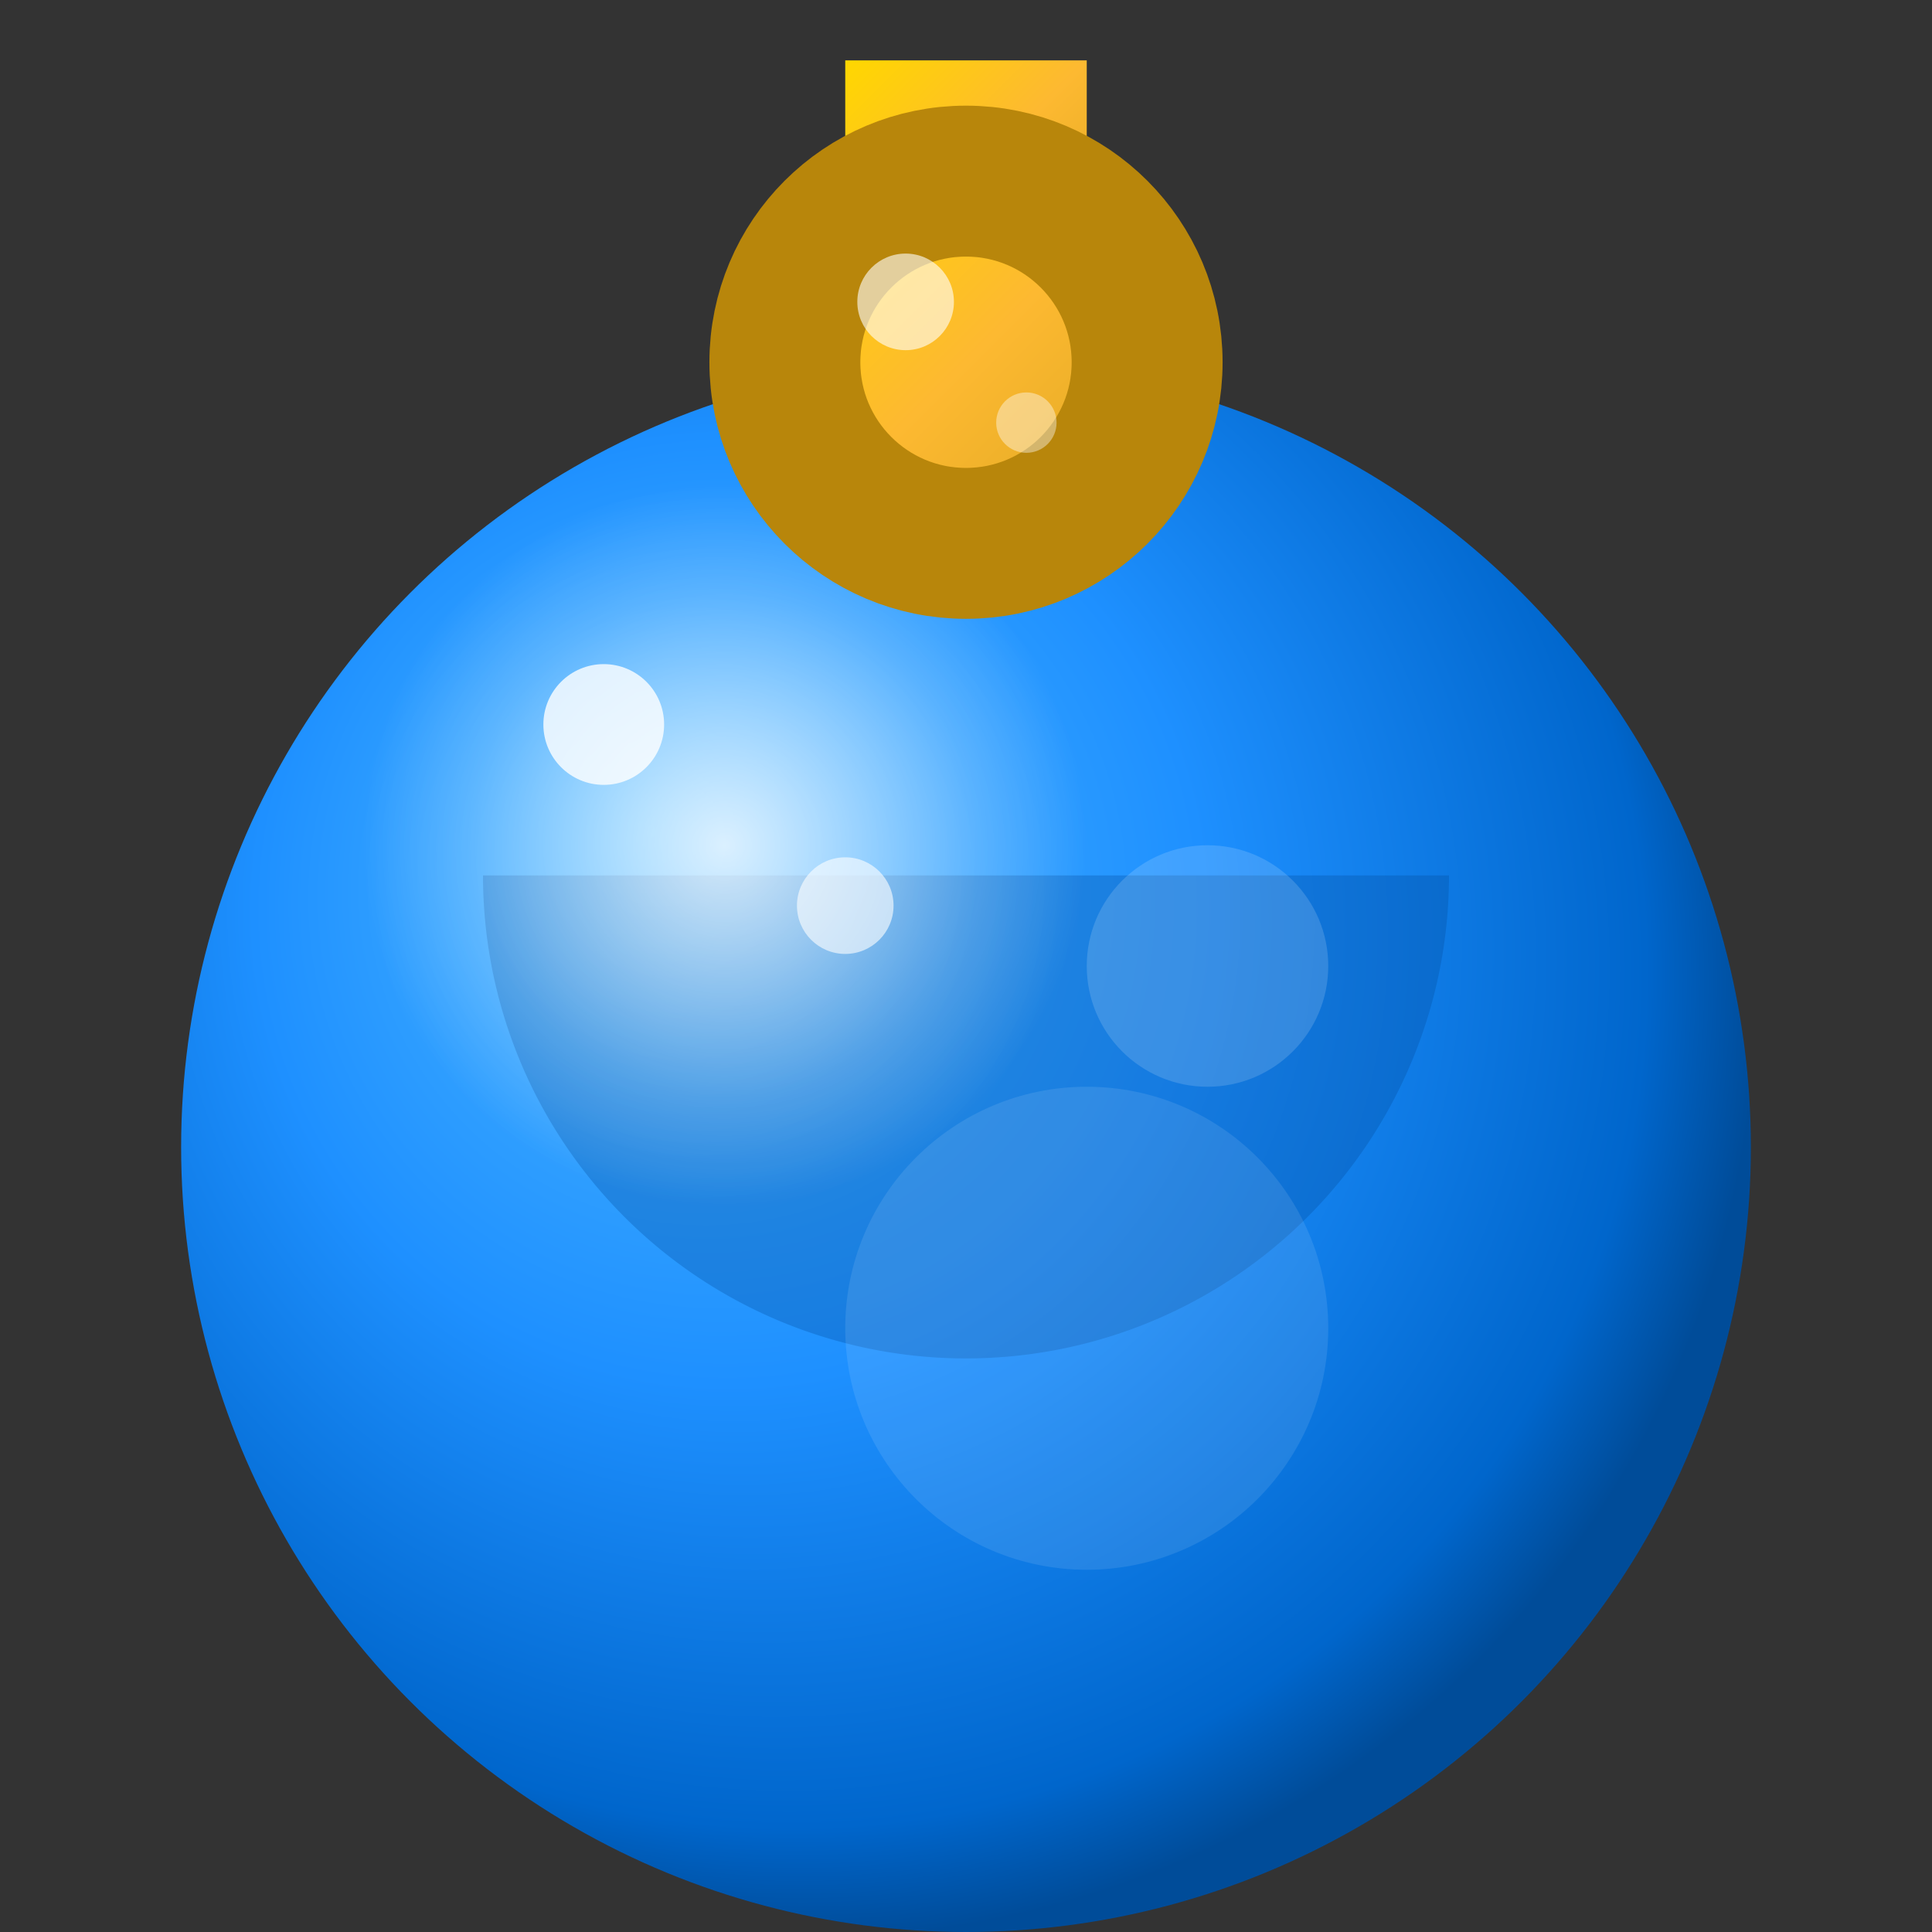 <svg class="currency-icon" width="16" height="16" viewBox="0 0 32 32" xmlns="http://www.w3.org/2000/svg"><rect x="0" y="0" width="32" height="32" fill="#333333" stroke="none"/> <defs> <radialGradient id="sphereGradient" cx="40%" cy="40%" r="60%" fx="30%" fy="30%"> <stop offset="0%" style="stop-color:#4DB8FF"></stop> <stop offset="50%" style="stop-color:#1E90FF"></stop> <stop offset="90%" style="stop-color:#0066CC"></stop> <stop offset="100%" style="stop-color:#004C99"></stop> </radialGradient> <radialGradient id="shineGradient" cx="50%" cy="50%" r="50%" fx="50%" fy="50%"> <stop offset="0%" style="stop-color:rgba(255,255,255,0.8)"></stop> <stop offset="70%" style="stop-color:rgba(255,255,255,0.2)"></stop> <stop offset="100%" style="stop-color:rgba(255,255,255,0)"></stop> </radialGradient> <linearGradient id="goldGradient" x1="0%" y1="0%" x2="100%" y2="100%"> <stop offset="0%" style="stop-color:#FFD700"></stop> <stop offset="50%" style="stop-color:#FDB931"></stop> <stop offset="100%" style="stop-color:#DAA520"></stop> </linearGradient> </defs> <circle cx="16" cy="19" r="13" fill="url(#sphereGradient)"></circle> <path d="M24 14.5a8 8 0 0 1-16 0" fill="#004C99" opacity="0.3"></path> <circle cx="12" cy="14" r="6" fill="url(#shineGradient)"></circle> <circle cx="18" cy="22" r="4" fill="#FFFFFF" opacity="0.1"></circle> <circle cx="20" cy="16" r="2" fill="#FFFFFF" opacity="0.15"></circle> <circle cx="10" cy="12" r="1" fill="#FFFFFF" opacity="0.8"></circle> <circle cx="14" cy="15" r="0.8" fill="#FFFFFF" opacity="0.6"></circle> <path d="M14 1h4v4h-4z" fill="url(#goldGradient)"></path> <circle cx="16" cy="6" r="3" fill="url(#goldGradient)" stroke="#B8860B" stroke-width="2.5"></circle> <circle cx="15" cy="5" r="0.8" fill="#FFFFFF" opacity="0.6"></circle> <circle cx="17" cy="7" r="0.5" fill="#FFFFFF" opacity="0.4"></circle> </svg>
